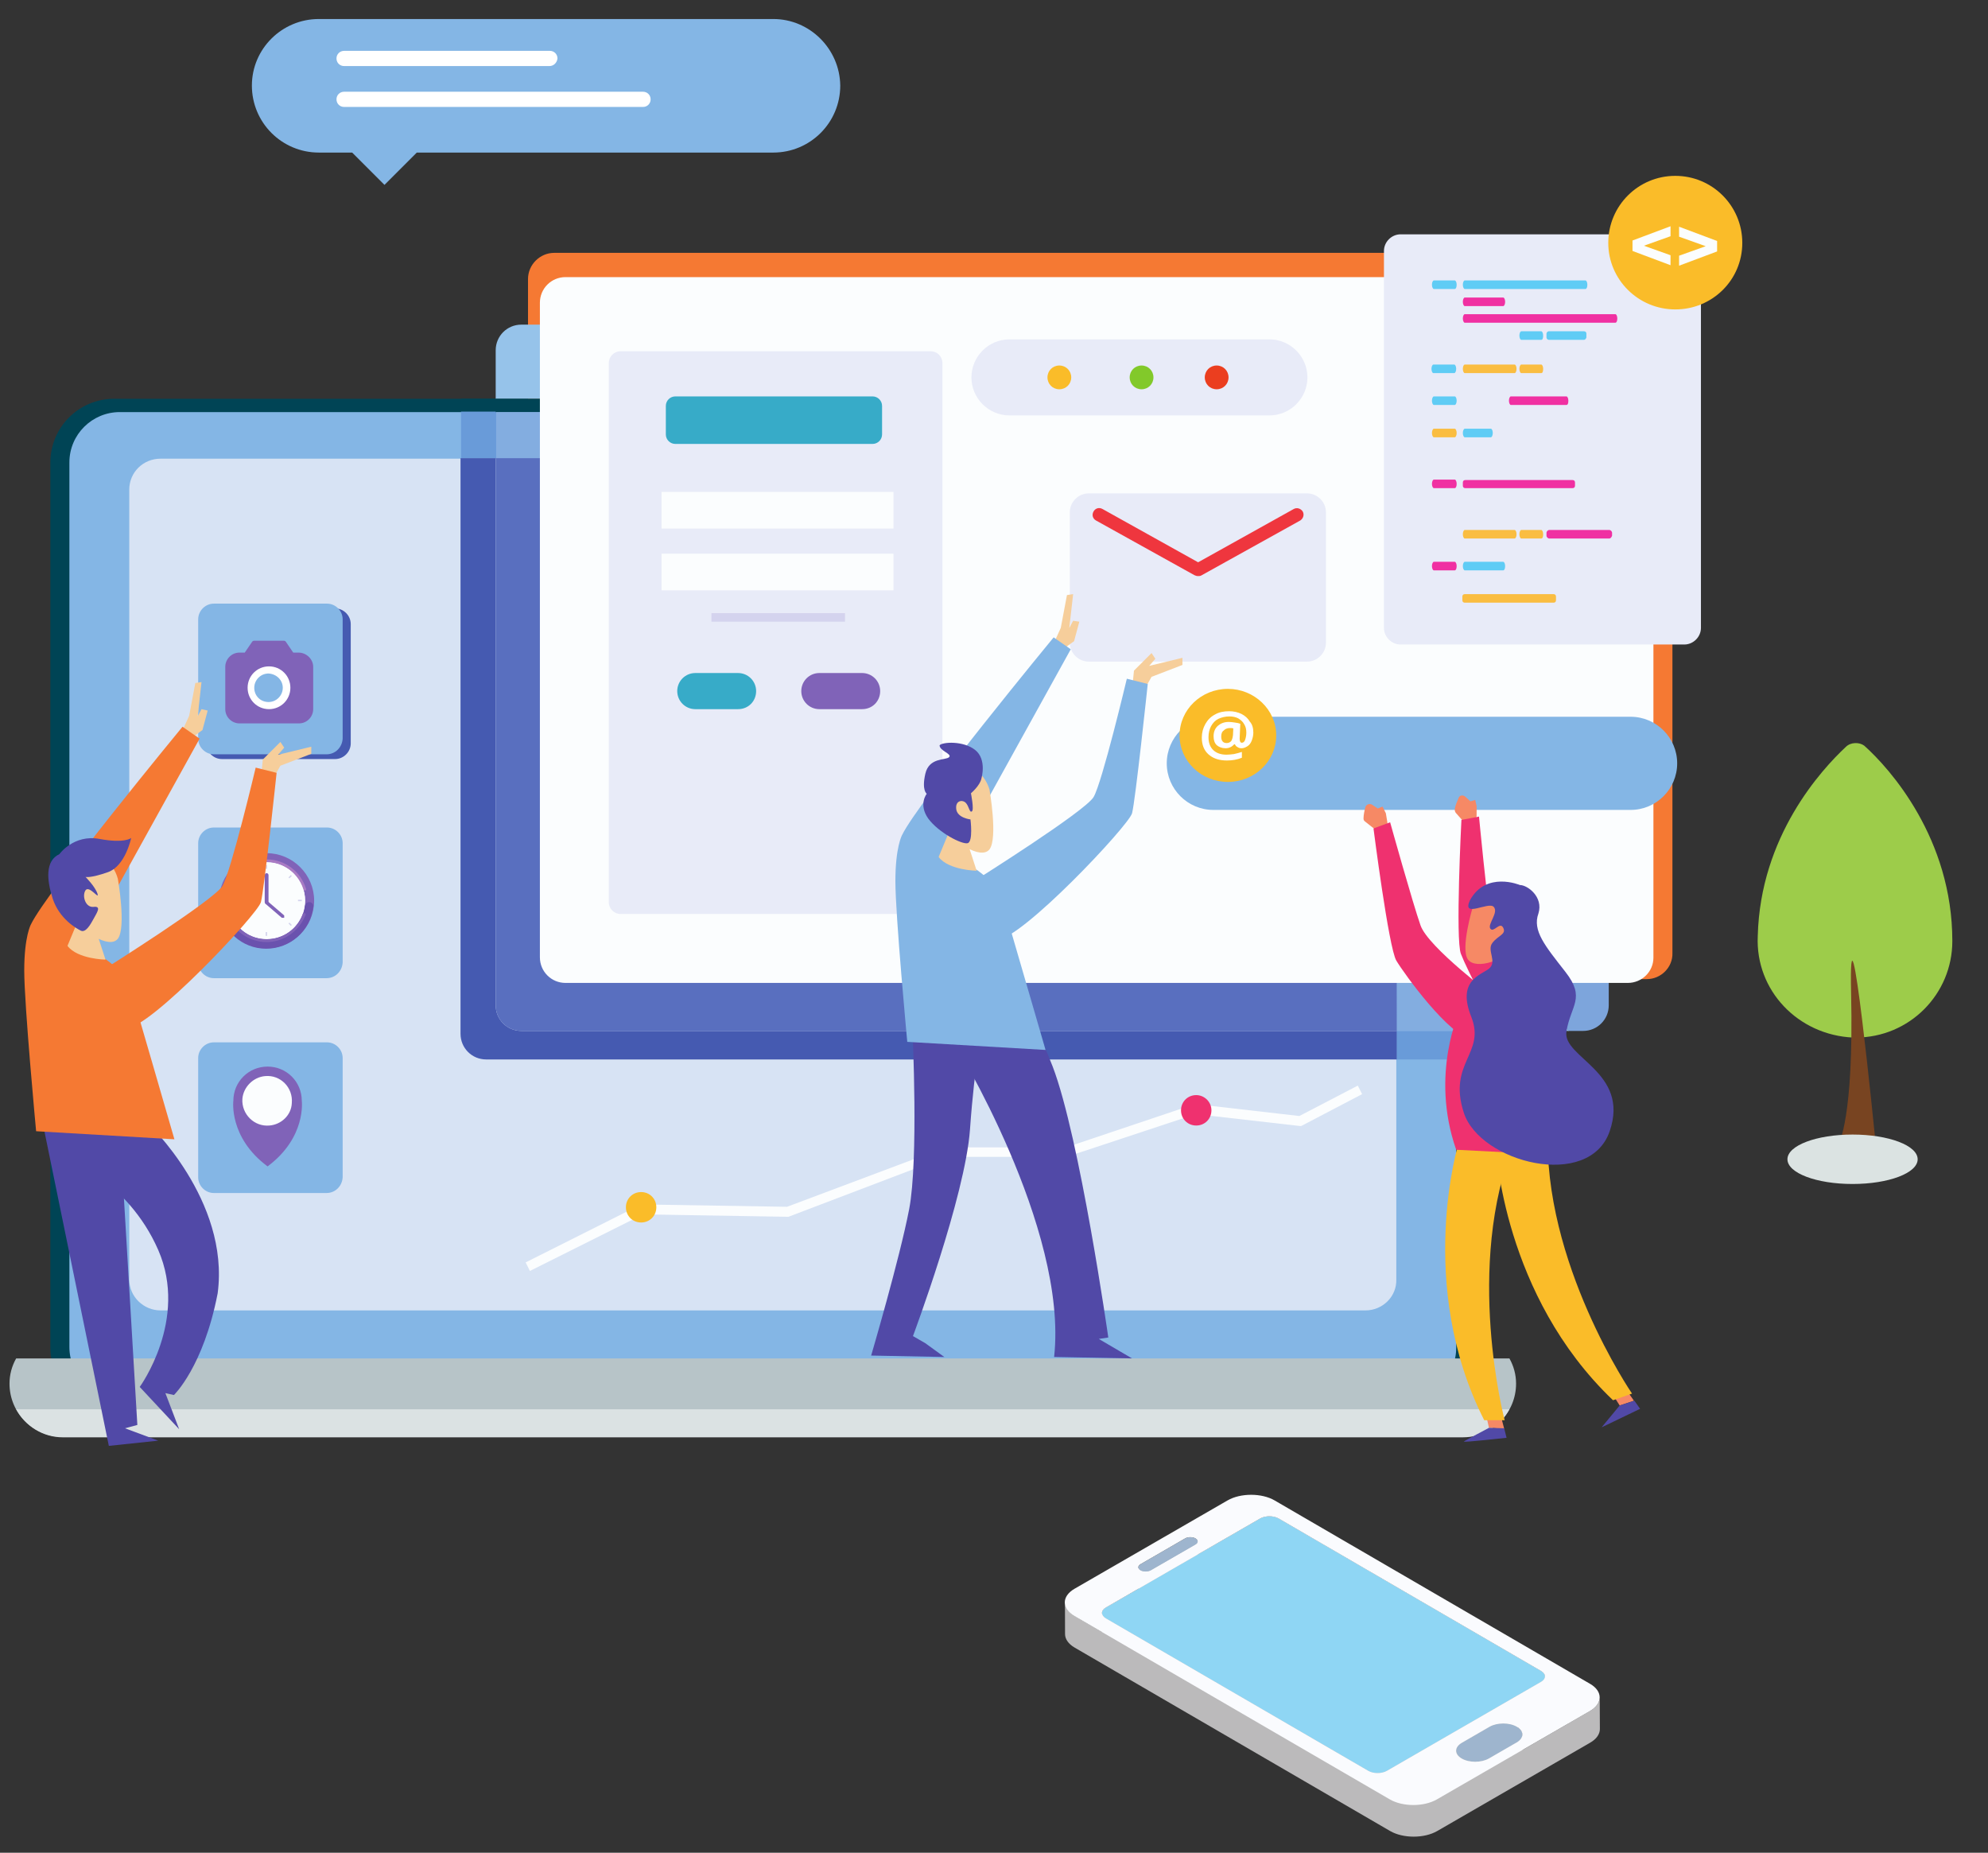 <?xml version="1.0" encoding="utf-8"?>
<!-- Generator: Adobe Illustrator 23.0.3, SVG Export Plug-In . SVG Version: 6.00 Build 0)  -->
<svg version="1.1" id="Layer_1" xmlns="http://www.w3.org/2000/svg" xmlns:xlink="http://www.w3.org/1999/xlink" x="0px" y="0px"
	 viewBox="0 0 418.3 389.8" style="enable-background:new 0 0 418.3 389.8;" xml:space="preserve">
<rect x="0" y="0" width="418.3" height="389.8" fill="#333333" stroke="none"/>
<style type="text/css">
	.st0{fill:#F57933;}
	.st1{fill:#004455;}
	.st2{fill:#84B6E5;}
	.st3{fill:#D7E3F4;}
	.st4{fill:#B7C4C8;}
	.st5{fill:#DBE2E3;}
	.st6{fill:#699BD9;}
	.st7{fill:#455AB1;}
	.st8{fill:#96C3EA;}
	.st9{fill:#7DA5DC;}
	.st10{fill:#83ADE0;}
	.st11{fill:#596FBF;}
	.st12{fill:#FBFDFE;}
	.st13{fill:#8063B8;}
	.st14{fill:#A97BC4;}
	.st15{fill:#6A52AE;}
	.st16{fill:#D4D4EE;}
	.st17{fill:#F6CE9B;}
	.st18{fill:#5149A7;}
	.st19{fill:#E8EBF8;}
	.st20{fill:#37ABC8;}
	.st21{fill:#D4D3EE;}
	.st22{fill:#FABC29;}
	.st23{fill:#82C92A;}
	.st24{fill:#EB3E1F;}
	.st25{fill:#FFFFFF;}
	.st26{fill:#EF363E;}
	.st27{fill:#5FCCF5;}
	.st28{fill:#F030A2;}
	.st29{fill:#FABD41;}
	.st30{fill:#F68965;}
	.st31{fill:#EF316F;}
	.st32{clip-path:url(#SVGID_2_);}
	.st33{fill:url(#path3166_1_);}
	.st34{fill:#BBBABB;}
	.st35{fill:#8FD6F4;}
	.st36{fill:#9EB5CE;}
	.st37{fill:#FAFBFE;}
	.st38{fill:none;}
	.st39{opacity:0.2;fill:url(#path94540-8-0_1_);enable-background:new    ;}
	.st40{fill:#9DCC4A;}
	.st41{opacity:0.7;enable-background:new    ;}
	.st42{fill:#784421;}
	.st43{fill:#DBE3E2;}
</style>
<g>
	<path id="path130-8" class="st0" d="M346.5,206H116.6c-3,0-5.5-2.5-5.5-5.5V58.7c0-3,2.5-5.5,5.5-5.5h229.8c3,0,5.5,2.5,5.5,5.5
		v141.8C352,203.5,349.5,206,346.5,206"/>
	<path id="path104" class="st1" d="M297,296.9h-273c-7.4,0-13.4-6-13.4-13.4V97.3c0-7.4,6-13.4,13.4-13.4h273
		c7.4,0,13.4,6,13.4,13.4v186.2C310.4,290.8,304.4,296.9,297,296.9"/>
	<path id="path106" class="st2" d="M295.8,294H25.2c-5.9,0-10.6-4.8-10.6-10.6V97.3c0-5.9,4.8-10.6,10.6-10.6h270.6
		c5.9,0,10.6,4.8,10.6,10.6v186.1C306.5,289.3,301.7,294,295.8,294"/>
	<path id="path108" class="st3" d="M287.3,275.7H33.8c-3.6,0-6.6-2.9-6.6-6.5V103c0-3.6,2.9-6.5,6.6-6.5h253.5
		c3.6,0,6.5,2.9,6.5,6.5v166.2C293.9,272.8,290.9,275.7,287.3,275.7"/>
	<path id="path110" class="st4" d="M3.4,285.8c-0.9,1.6-1.4,3.4-1.4,5.3c0,6.2,5,11.2,11.2,11.2h294.6c6.2,0,11.2-5,11.2-11.2
		c0-1.9-0.5-3.7-1.4-5.3H3.4"/>
	<path id="path112" class="st5" d="M3.4,296.5c1.9,3.5,5.6,5.9,9.8,5.9h294.6c4.3,0,7.9-2.4,9.8-5.9H3.4"/>
	<path id="path114" class="st1" d="M310.4,222.9h-3.9v-6h3.9V222.9 M104.3,86.7H97v-2.8h7.4V86.7"/>
	<path id="path116" class="st6" d="M306.5,222.9h-12.6v-6h12.6V222.9 M104.3,96.4H97v-9.8h7.4V96.4"/>
	<path id="path118" class="st7" d="M293.9,222.9H102.3c-3,0-5.4-2.4-5.4-5.4V96.4h7.4v115.1c0,3,2.4,5.4,5.4,5.4h184.2L293.9,222.9"
		/>
	<path id="path120" class="st8" d="M330.1,216.9h-19.6V97.3c0-7.4-6-13.4-13.4-13.4H104.3V73.7c0-3,2.4-5.4,5.4-5.4h223.5
		c3,0,5.4,2.4,5.4,5.4v115.5c-1.1,1-2.2,2.1-3.3,3.2c-4.9,4.9-9.3,10.1-13.1,15.5c2.9,2.3,5.5,5.1,7.5,8.4
		C329.8,216.5,329.9,216.7,330.1,216.9"/>
	<path id="path122" class="st9" d="M333.1,216.9h-3.1c-0.1-0.2-0.2-0.4-0.4-0.6c-2-3.3-4.6-6.1-7.5-8.4c3.8-5.4,8.1-10.6,13.1-15.5
		c1.1-1.1,2.2-2.1,3.3-3.2v22.3C338.5,214.5,336.1,216.9,333.1,216.9"/>
	<path id="path124" class="st1" d="M310.4,216.9h-3.9V97.3c0-5.9-4.8-10.6-10.6-10.6H104.3v-2.8H297c7.4,0,13.4,6,13.4,13.4V216.9"
		/>
	<path id="path126" class="st10" d="M306.5,216.9h-12.6V103c0-3.6-2.9-6.5-6.5-6.5h-183v-9.8h191.5c5.9,0,10.6,4.8,10.6,10.6
		L306.5,216.9"/>
	<path id="path128" class="st11" d="M293.9,216.9H109.7c-3,0-5.4-2.4-5.4-5.4V96.4h183c3.6,0,6.5,2.9,6.5,6.5L293.9,216.9"/>
	<path id="path130" class="st12" d="M342.5,206.8H119c-3,0-5.4-2.4-5.4-5.4V63.7c0-3,2.4-5.4,5.4-5.4h223.5c3,0,5.4,2.4,5.4,5.4
		v137.8C347.9,204.4,345.5,206.8,342.5,206.8"/>
	<path id="path132" class="st7" d="M70.5,159.7H46.7c-1.8,0-3.3-1.5-3.3-3.3v-25.1c0-1.8,1.5-3.3,3.3-3.3h23.8
		c1.8,0,3.3,1.5,3.3,3.3v25.1C73.8,158.2,72.3,159.7,70.5,159.7"/>
	<path id="path134" class="st2" d="M68.7,205.8H45c-1.8,0-3.3-1.5-3.3-3.3v-25.1c0-1.8,1.5-3.3,3.3-3.3h23.8c1.8,0,3.3,1.5,3.3,3.3
		v25.1C72,204.3,70.6,205.8,68.7,205.8"/>
	<path id="path136" class="st2" d="M68.7,251H45c-1.8,0-3.3-1.5-3.3-3.3v-25.1c0-1.8,1.5-3.3,3.3-3.3h23.8c1.8,0,3.3,1.5,3.3,3.3
		v25.1C72,249.5,70.6,251,68.7,251"/>
	<path id="path138" class="st13" d="M63.5,231.6c0-4-3.2-7.2-7.2-7.2c-4,0-7.2,3.2-7.2,7.2c0,0-1,7.7,7.2,13.8
		C64.5,239.3,63.5,231.6,63.5,231.6"/>
	<path id="path140" class="st12" d="M56.7,236.8c-3.2,0.3-5.9-2.4-5.7-5.6c0.2-2.5,2.3-4.6,4.8-4.8c3.2-0.3,5.9,2.4,5.6,5.7
		C61.3,234.6,59.2,236.6,56.7,236.8"/>
	<path id="path142" class="st13" d="M66.1,189.5c0,5.5-4.5,10-10,10c-5.5,0-10-4.5-10-10s4.5-10,10-10
		C61.6,179.5,66.1,184,66.1,189.5"/>
	<path id="path144" class="st12" d="M64.2,189.5c0,4.5-3.6,8.1-8.1,8.1c-4.5,0-8.1-3.6-8.1-8.1c0-4.5,3.6-8.1,8.1-8.1
		C60.6,181.4,64.2,185.1,64.2,189.5"/>
	<path id="path146" class="st14" d="M56.1,181.4c3.7,0,6.7,2.4,7.7,5.8l0.3,0.2c0.2,0,0.4-0.2,0.3-0.4c-1.1-3.6-4.4-6.2-8.4-6.2
		c-4,0-7.3,2.6-8.4,6.2c-0.1,0.2,0.1,0.4,0.3,0.4l0.3-0.2C49.4,183.9,52.4,181.4,56.1,181.4"/>
	<path id="path148" class="st15" d="M65.1,189.8c-0.5,0-0.9,0.3-1,0.8c-0.5,3.9-3.9,7-8,7c-4.1,0-7.5-3-8-7c-0.1-0.5-0.5-0.8-1-0.8
		c-0.6,0-1,0.5-1,1.1c0.7,4.9,4.8,8.7,9.9,8.7c5.1,0,9.3-3.8,9.9-8.7C66.1,190.3,65.6,189.8,65.1,189.8"/>
	<path id="path150" class="st12" d="M64.2,189.5c0,4.5-3.6,8.1-8.1,8.1c-4.5,0-8.1-3.6-8.1-8.1c0-4.5,3.6-8.1,8.1-8.1
		C60.6,181.4,64.2,185.1,64.2,189.5"/>
	<path id="path152" class="st13" d="M64,192.1l-0.3,0.2c-1.1,3.1-4.1,5.3-7.6,5.3c-3.5,0-6.4-2.2-7.6-5.3l-0.3-0.2
		c-0.2,0-0.4,0.2-0.3,0.4c1.2,3.3,4.4,5.7,8.2,5.7c3.7,0,6.9-2.4,8.2-5.7C64.4,192.3,64.2,192.1,64,192.1"/>
	<path id="path154" class="st13" d="M56.1,190.2L56.1,190.2c-0.2,0-0.4-0.2-0.4-0.4v-5.7c0-0.2,0.2-0.4,0.4-0.4
		c0.2,0,0.4,0.2,0.4,0.4v5.7C56.5,190.1,56.3,190.2,56.1,190.2"/>
	<path id="path156" class="st13" d="M55.8,189.6L55.8,189.6l0.5,0l3.5,3l0,0.5l-0.5,0l-3.5-3L55.8,189.6"/>
	<path id="path158" class="st16" d="M55.9,182.8h0.3V182h-0.3V182.8z"/>
	<path id="path160" class="st16" d="M55.9,196.9h0.3v-0.8h-0.3V196.9z"/>
	<path id="path162" class="st16" d="M48.6,189.6h0.8v-0.3h-0.8V189.6z"/>
	<path id="path164" class="st16" d="M62.7,189.6h0.8v-0.3h-0.8V189.6z"/>
	<path id="path166" class="st16" d="M51.4,184.6l-0.2,0.2l-0.5-0.5l0.2-0.2L51.4,184.6"/>
	<path id="path168" class="st16" d="M61.4,194.6l-0.2,0.2l-0.5-0.5l0.2-0.2L61.4,194.6"/>
	<path id="path170" class="st16" d="M51.2,194.1l0.2,0.2l-0.5,0.5l-0.2-0.2L51.2,194.1"/>
	<path id="path172" class="st16" d="M61.2,184.1l0.2,0.2l-0.5,0.5l-0.2-0.2L61.2,184.1"/>
	<path id="path174" class="st2" d="M68.7,158.7H45c-1.8,0-3.3-1.5-3.3-3.3v-25.1c0-1.8,1.5-3.3,3.3-3.3h23.8c1.8,0,3.3,1.5,3.3,3.3
		v25.1C72,157.2,70.6,158.7,68.7,158.7"/>
	<path id="path176" class="st17" d="M40.1,155.4l2.5-1.8l1.1-4.1l-1.3-0.3l-0.8,1.5l0.8-7.2l-1.3,0.2l-1.3,6.9l-1.5,3.3l1.4,0.9"/>
	<path id="path178" class="st17" d="M55,162.8l0.3-3l3.7-3.7l0.8,1.2l-1.3,1.5l7-1.7v1.5l-6.5,2.5l-1.3,2.3L55,162.8"/>
	<path id="path180" class="st18" d="M9.2,237.3l13.7,66.9l10.4-1.1l-7-2.6l2.6-0.7l-3.7-62.5L9.2,237.3"/>
	<path id="path182" class="st18" d="M31,236.2c0,0,17.4,16.3,14.8,35.9c-3,15.5-9.2,21.4-9.2,21.4l-1.8-0.4l2.9,7.6l-8.3-8.9
		c0,0,10.3-14.1,3.9-28.8c-6.4-14.7-20.2-20-20.2-20s11.9-10.8,12.8-10.5C26.5,232.7,31,236.2,31,236.2"/>
	<path id="path184" class="st0" d="M38.4,152.9c0,0-28.6,34.7-31.9,41.6c0,0-1.4,2.5-1.4,9.7c0,7.2,2.5,33.8,2.5,33.8l29.1,1.7
		c0,0-9.4-32.5-9.7-33.3c-0.3-0.8-5-5.8-9.4-6.9L42,155.4L38.4,152.9"/>
	<path id="path186" class="st17" d="M20.3,196.1c0,0,1.2,3.6,1.9,5.8c0,0-5.9-0.1-8-2.9l2.2-5.3L20.3,196.1"/>
	<path id="path188" class="st17" d="M24.8,184.9c0,0,1.8,10.2,0,12.6c-1.8,2.3-7.8-1.6-10.3-5.4c-2.5-3.7-3-12.1,1.3-12.8
		C20.1,178.6,23.8,181.1,24.8,184.9"/>
	<path id="path190" class="st0" d="M22.1,203.8c0,0,22.9-14.4,24.7-17.4c1.8-3,7-24.9,7-24.9l4.4,1.1c0,0-2.6,24.6-3.3,27.2
		c-0.7,2.6-23.3,26.6-28.4,26.6C21.4,216.4,19.5,209.7,22.1,203.8"/>
	<path id="path192" class="st18" d="M12.5,179.7c0,0,3-4.2,8.4-3.2c5.4,1,6.7-0.2,6.7-0.2s-1.2,5.9-4.9,7.2c-3.7,1.3-4.7,1-4.7,1
		s2,2,2.5,3.5c0.5,1.5-1.7-1.8-2.5-0.7c-0.8,1.2,0,3.7,1.7,3.5c1.7-0.2,0.7,1.2,0,2.5c-0.7,1.3-1.7,3-2.7,2.5
		c-1-0.5-4.5-2.5-5.9-6.7C9.8,185.1,9.5,181.1,12.5,179.7"/>
	<path id="path194" class="st19" d="M195.8,192.3h-65.2c-1.4,0-2.5-1.1-2.5-2.5V76.4c0-1.4,1.1-2.5,2.5-2.5h65.2
		c1.4,0,2.5,1.1,2.5,2.5v113.4C198.3,191.2,197.2,192.3,195.8,192.3"/>
	<path id="path196" class="st20" d="M183.6,93.4h-41.5c-1.1,0-2-0.9-2-2v-6c0-1.1,0.9-2,2-2h41.5c1.1,0,2,0.9,2,2v6
		C185.6,92.5,184.7,93.4,183.6,93.4"/>
	<path id="path198" class="st20" d="M155.3,149.2h-9c-2.1,0-3.8-1.7-3.8-3.8c0-2.1,1.7-3.8,3.8-3.8h9c2.1,0,3.8,1.7,3.8,3.8
		S157.5,149.2,155.3,149.2"/>
	<path id="path200" class="st13" d="M181.4,149.2h-9c-2.1,0-3.8-1.7-3.8-3.8c0-2.1,1.7-3.8,3.8-3.8h9c2.1,0,3.8,1.7,3.8,3.8
		S183.6,149.2,181.4,149.2"/>
	<path id="path202" class="st12" d="M139.1,111.2H188v-7.7h-48.8V111.2z"/>
	<path id="path204" class="st12" d="M139.1,124.2H188v-7.7h-48.8V124.2z"/>
	<path id="path206" class="st21" d="M149.7,130.8h28.1v-1.8h-28.1V130.8z"/>
	<path id="path208" class="st2" d="M343.1,170.4h-87.8c-5.4,0-9.8-4.4-9.8-9.8c0-5.4,4.4-9.8,9.8-9.8h87.8c5.4,0,9.8,4.4,9.8,9.8
		C352.9,166,348.5,170.4,343.1,170.4"/>
	<path id="path210" class="st19" d="M267.1,87.4h-54.7c-4.4,0-8-3.6-8-8c0-4.4,3.6-8,8-8h54.7c4.4,0,8,3.6,8,8
		C275.1,83.8,271.5,87.4,267.1,87.4"/>
	<path id="path212" class="st22" d="M225.4,79.4c0,1.4-1.1,2.5-2.5,2.5s-2.5-1.1-2.5-2.5c0-1.4,1.1-2.5,2.5-2.5S225.4,78,225.4,79.4
		"/>
	<path id="path214" class="st23" d="M242.7,79.4c0,1.4-1.1,2.5-2.5,2.5s-2.5-1.1-2.5-2.5c0-1.4,1.1-2.5,2.5-2.5S242.7,78,242.7,79.4
		"/>
	<path id="path216" class="st24" d="M258.5,79.4c0,1.4-1.1,2.5-2.5,2.5c-1.4,0-2.5-1.1-2.5-2.5c0-1.4,1.1-2.5,2.5-2.5
		C257.4,76.9,258.5,78,258.5,79.4"/>
	<path id="path218" class="st25" d="M62.6,144.7c0,3.4-2.7,6.1-6.1,6.1c-3.4,0-6.1-2.7-6.1-6.1c0-3.4,2.7-6.1,6.1-6.1
		C59.9,138.6,62.6,141.3,62.6,144.7"/>
	<path id="path220" class="st13" d="M56.6,149.2c-2.5,0-4.5-2-4.5-4.5c0-2.5,2-4.5,4.5-4.5c2.5,0,4.5,2,4.5,4.5
		C61.1,147.2,59.1,149.2,56.6,149.2z M62.8,137.3h-1.1l-1.5-2.2c-0.1-0.2-0.3-0.3-0.5-0.3h-6.2c-0.2,0-0.4,0.1-0.5,0.3l-1.5,2.2
		h-1.1c-1.7,0-3,1.4-3,3v8.9c0,1.7,1.4,3,3,3h12.5c1.7,0,3-1.4,3-3v-8.9C65.9,138.7,64.5,137.3,62.8,137.3"/>
	<path id="path222" class="st2" d="M59.5,144.7c0,1.6-1.3,3-3,3s-3-1.3-3-3c0-1.6,1.3-3,3-3C58.2,141.8,59.5,143.1,59.5,144.7"/>
	<path id="path224" class="st19" d="M275,139.2h-45.9c-2.2,0-4-1.8-4-4v-27.4c0-2.2,1.8-4,4-4H275c2.2,0,4,1.8,4,4v27.4
		C279,137.4,277.2,139.2,275,139.2"/>
	<path id="path226" class="st26" d="M252.1,121.2H252c-0.2,0-0.5-0.1-0.7-0.2l-20.7-11.5c-0.7-0.4-0.9-1.2-0.5-1.9
		c0.4-0.7,1.2-0.9,1.9-0.5l20.1,11.2l20.1-11.2c0.7-0.4,1.5-0.1,1.9,0.5c0.4,0.7,0.1,1.5-0.5,1.9l-20.7,11.5
		C252.6,121.2,252.4,121.2,252.1,121.2"/>
	<path id="path228" class="st19" d="M354.4,135.6h-59.7c-1.9,0-3.5-1.6-3.5-3.5V52.8c0-1.9,1.6-3.5,3.5-3.5h59.7
		c1.9,0,3.5,1.6,3.5,3.5v79.3C357.9,134,356.3,135.6,354.4,135.6"/>
	<path id="path230" class="st27" d="M306.1,60.8h-4.4c-0.2,0-0.4-0.4-0.4-0.9c0-0.5,0.2-0.9,0.4-0.9h4.4c0.2,0,0.4,0.4,0.4,0.9
		C306.5,60.5,306.3,60.8,306.1,60.8"/>
	<path id="path232" class="st27" d="M333.6,60.8h-25.4c-0.2,0-0.4-0.4-0.4-0.9c0-0.5,0.2-0.9,0.4-0.9h25.4c0.2,0,0.4,0.4,0.4,0.9
		C334,60.5,333.8,60.8,333.6,60.8"/>
	<path id="path234" class="st28" d="M316.3,64.4h-8.1c-0.2,0-0.4-0.4-0.4-0.9c0-0.5,0.2-0.9,0.4-0.9h8.1c0.2,0,0.4,0.4,0.4,0.9
		C316.7,64,316.5,64.4,316.3,64.4"/>
	<path id="path236" class="st19" d="M329.6,64.4h-11.7c-0.2,0-0.4-0.4-0.4-0.9c0-0.5,0.2-0.9,0.4-0.9h11.7c0.2,0,0.4,0.4,0.4,0.9
		C330.1,64,329.9,64.4,329.6,64.4"/>
	<path id="path238" class="st19" d="M333.6,81.7h-25.4c-0.2,0-0.4-0.4-0.4-0.9s0.2-0.9,0.4-0.9h25.4c0.2,0,0.4,0.4,0.4,0.9
		C334,81.3,333.8,81.7,333.6,81.7"/>
	<path id="path240" class="st27" d="M306.1,85.2h-4.4c-0.2,0-0.4-0.4-0.4-0.9s0.2-0.9,0.4-0.9h4.4c0.2,0,0.4,0.4,0.4,0.9
		S306.3,85.2,306.1,85.2"/>
	<path id="path242" class="st19" d="M316.3,85.2h-8.1c-0.2,0-0.4-0.4-0.4-0.9s0.2-0.9,0.4-0.9h8.1c0.2,0,0.4,0.4,0.4,0.9
		S316.5,85.2,316.3,85.2"/>
	<path id="path244" class="st28" d="M329.6,85.2h-11.7c-0.2,0-0.4-0.4-0.4-0.9s0.2-0.9,0.4-0.9h11.7c0.2,0,0.4,0.4,0.4,0.9
		S329.9,85.2,329.6,85.2"/>
	<path id="path246" class="st28" d="M339.9,67.9h-31.7c-0.2,0-0.4-0.4-0.4-0.9c0-0.5,0.2-0.9,0.4-0.9h31.7c0.2,0,0.4,0.4,0.4,0.9
		C340.3,67.6,340.1,67.9,339.9,67.9"/>
	<path id="path248" class="st27" d="M333.3,71.5h-7.4c-0.2,0-0.5-0.2-0.5-0.5v-0.8c0-0.2,0.2-0.5,0.5-0.5h7.4c0.3,0,0.5,0.2,0.5,0.5
		V71C333.7,71.3,333.5,71.5,333.3,71.5"/>
	<path id="path250" class="st19" d="M318.7,71.5h-10.5c-0.2,0-0.4-0.4-0.4-0.9c0-0.5,0.2-0.9,0.4-0.9h10.5c0.2,0,0.4,0.4,0.4,0.9
		C319.1,71.1,318.9,71.5,318.7,71.5"/>
	<path id="path252" class="st27" d="M324.3,71.5h-4.2c-0.2,0-0.4-0.4-0.4-0.9c0-0.5,0.2-0.9,0.4-0.9h4.2c0.2,0,0.4,0.4,0.4,0.9
		C324.7,71.1,324.6,71.5,324.3,71.5"/>
	<path id="path254" class="st19" d="M306.1,74.9h-4.4c-0.2,0-0.4-0.4-0.4-0.9c0-0.5,0.2-0.9,0.4-0.9h4.4c0.2,0,0.4,0.4,0.4,0.9
		C306.5,74.5,306.3,74.9,306.1,74.9"/>
	<path id="path256" class="st19" d="M339.9,74.9h-31.7c-0.2,0-0.4-0.4-0.4-0.9c0-0.5,0.2-0.9,0.4-0.9h31.7c0.2,0,0.4,0.4,0.4,0.9
		C340.3,74.5,340.1,74.9,339.9,74.9"/>
	<path id="path258" class="st19" d="M306.1,88.5h-4.4c-0.2,0-0.4-0.4-0.4-0.9c0-0.5,0.2-0.9,0.4-0.9h4.4c0.2,0,0.4,0.4,0.4,0.9
		C306.5,88.2,306.3,88.5,306.1,88.5"/>
	<path id="path260" class="st19" d="M336.4,88.5h-10.4c-0.3,0-0.5-0.2-0.5-0.5v-0.7c0-0.3,0.2-0.5,0.5-0.5h10.4
		c0.3,0,0.5,0.2,0.5,0.5V88C336.9,88.3,336.7,88.5,336.4,88.5"/>
	<path id="path262" class="st19" d="M318.7,88.5h-10.5c-0.2,0-0.4-0.4-0.4-0.9c0-0.5,0.2-0.9,0.4-0.9h10.5c0.2,0,0.4,0.4,0.4,0.9
		C319.1,88.2,318.9,88.5,318.7,88.5"/>
	<path id="path264" class="st19" d="M324.3,88.5h-4.2c-0.2,0-0.4-0.4-0.4-0.9c0-0.5,0.2-0.9,0.4-0.9h4.2c0.2,0,0.4,0.4,0.4,0.9
		C324.7,88.2,324.6,88.5,324.3,88.5"/>
	<path id="path266" class="st29" d="M306.1,92h-4.4c-0.2,0-0.4-0.4-0.4-0.9c0-0.5,0.2-0.9,0.4-0.9h4.4c0.2,0,0.4,0.4,0.4,0.9
		C306.5,91.6,306.3,92,306.1,92"/>
	<path id="path268" class="st27" d="M313.7,92h-5.5c-0.2,0-0.4-0.4-0.4-0.9c0-0.5,0.2-0.9,0.4-0.9h5.5c0.2,0,0.4,0.4,0.4,0.9
		C314.1,91.6,313.9,92,313.7,92"/>
	<path id="path270" class="st27" d="M301.6,78.5c-0.2,0-0.4-0.4-0.4-0.9c0-0.5,0.2-0.9,0.4-0.9h4.4c0.2,0,0.4,0.4,0.4,0.9
		c0,0.5-0.2,0.9-0.4,0.9"/>
	<path id="path272" class="st19" d="M337.8,78.5H326c-0.3,0-0.6-0.3-0.6-0.6v-0.6c0-0.3,0.3-0.6,0.6-0.6h11.8c0.3,0,0.6,0.3,0.6,0.6
		v0.6C338.4,78.2,338.1,78.5,337.8,78.5"/>
	<path id="path274" class="st29" d="M318.7,78.5h-10.5c-0.2,0-0.4-0.4-0.4-0.9c0-0.5,0.2-0.9,0.4-0.9h10.5c0.2,0,0.4,0.4,0.4,0.9
		C319.1,78.1,318.9,78.5,318.7,78.5"/>
	<path id="path276" class="st29" d="M324.3,78.5h-4.2c-0.2,0-0.4-0.4-0.4-0.9c0-0.5,0.2-0.9,0.4-0.9h4.2c0.2,0,0.4,0.4,0.4,0.9
		C324.7,78.1,324.6,78.5,324.3,78.5"/>
	<path id="path278" class="st19" d="M333.6,95.6h-25.4c-0.2,0-0.4-0.4-0.4-0.9c0-0.5,0.2-0.9,0.4-0.9h25.4c0.2,0,0.4,0.4,0.4,0.9
		C334,95.2,333.8,95.6,333.6,95.6"/>
	<path id="path280" class="st19" d="M316.3,99.2h-8.1c-0.2,0-0.4-0.4-0.4-0.9c0-0.5,0.2-0.9,0.4-0.9h8.1c0.2,0,0.4,0.4,0.4,0.9
		C316.7,98.8,316.5,99.2,316.3,99.2"/>
	<path id="path282" class="st19" d="M329.6,99.2h-11.7c-0.2,0-0.4-0.4-0.4-0.9c0-0.5,0.2-0.9,0.4-0.9h11.7c0.2,0,0.4,0.4,0.4,0.9
		C330.1,98.8,329.9,99.2,329.6,99.2"/>
	<path id="path284" class="st19" d="M333.6,116.5h-25.4c-0.2,0-0.4-0.4-0.4-0.9c0-0.5,0.2-0.9,0.4-0.9h25.4c0.2,0,0.4,0.4,0.4,0.9
		C334,116.1,333.8,116.5,333.6,116.5"/>
	<path id="path286" class="st28" d="M306.1,120h-4.4c-0.2,0-0.4-0.4-0.4-0.9c0-0.5,0.2-0.9,0.4-0.9h4.4c0.2,0,0.4,0.4,0.4,0.9
		C306.5,119.7,306.3,120,306.1,120"/>
	<path id="path288" class="st27" d="M316.3,120h-8.1c-0.2,0-0.4-0.4-0.4-0.9c0-0.5,0.2-0.9,0.4-0.9h8.1c0.2,0,0.4,0.4,0.4,0.9
		C316.7,119.7,316.5,120,316.3,120"/>
	<path id="path290" class="st19" d="M329.6,120h-11.7c-0.2,0-0.4-0.4-0.4-0.9c0-0.5,0.2-0.9,0.4-0.9h11.7c0.2,0,0.4,0.4,0.4,0.9
		C330.1,119.7,329.9,120,329.6,120"/>
	<path id="path292" class="st28" d="M306.1,102.7h-4.4c-0.2,0-0.4-0.4-0.4-0.9c0-0.5,0.2-0.9,0.4-0.9h4.4c0.2,0,0.4,0.4,0.4,0.9
		C306.5,102.4,306.3,102.7,306.1,102.7"/>
	<path id="path294" class="st28" d="M330.9,102.7h-22.6c-0.3,0-0.5-0.2-0.5-0.5v-0.7c0-0.3,0.2-0.5,0.5-0.5h22.6
		c0.3,0,0.5,0.2,0.5,0.5v0.7C331.4,102.5,331.2,102.7,330.9,102.7"/>
	<path id="path296" class="st19" d="M306.1,106.3h-4.4c-0.2,0-0.4-0.4-0.4-0.9c0-0.5,0.2-0.9,0.4-0.9h4.4c0.2,0,0.4,0.4,0.4,0.9
		C306.5,105.9,306.3,106.3,306.1,106.3"/>
	<path id="path298" class="st19" d="M318.7,106.3h-10.5c-0.2,0-0.4-0.4-0.4-0.9c0-0.5,0.2-0.9,0.4-0.9h10.5c0.2,0,0.4,0.4,0.4,0.9
		C319.1,105.9,318.9,106.3,318.7,106.3"/>
	<path id="path300" class="st19" d="M324.3,106.3h-4.2c-0.2,0-0.4-0.4-0.4-0.9c0-0.5,0.2-0.9,0.4-0.9h4.2c0.2,0,0.4,0.4,0.4,0.9
		C324.7,105.9,324.6,106.3,324.3,106.3"/>
	<path id="path302" class="st19" d="M306.1,109.7h-4.4c-0.2,0-0.4-0.4-0.4-0.9c0-0.5,0.2-0.9,0.4-0.9h4.4c0.2,0,0.4,0.4,0.4,0.9
		C306.5,109.3,306.3,109.7,306.1,109.7"/>
	<path id="path304" class="st19" d="M336.9,109.7h-28.6c-0.3,0-0.6-0.3-0.6-0.6v-0.6c0-0.3,0.3-0.6,0.6-0.6h28.6
		c0.3,0,0.6,0.3,0.6,0.6v0.6C337.5,109.5,337.3,109.7,336.9,109.7"/>
	<path id="path306" class="st19" d="M306.1,123.3h-4.4c-0.2,0-0.4-0.4-0.4-0.9c0-0.5,0.2-0.9,0.4-0.9h4.4c0.2,0,0.4,0.4,0.4,0.9
		C306.5,122.9,306.3,123.3,306.1,123.3"/>
	<path id="path308" class="st19" d="M339.9,123.3h-14c-0.2,0-0.4-0.4-0.4-0.9c0-0.5,0.2-0.9,0.4-0.9h14c0.2,0,0.4,0.4,0.4,0.9
		C340.3,122.9,340.1,123.3,339.9,123.3"/>
	<path id="path310" class="st19" d="M318.7,123.3h-10.5c-0.2,0-0.4-0.4-0.4-0.9c0-0.5,0.2-0.9,0.4-0.9h10.5c0.2,0,0.4,0.4,0.4,0.9
		C319.1,122.9,318.9,123.3,318.7,123.3"/>
	<path id="path312" class="st19" d="M324.3,123.3h-4.2c-0.2,0-0.4-0.4-0.4-0.9c0-0.5,0.2-0.9,0.4-0.9h4.2c0.2,0,0.4,0.4,0.4,0.9
		C324.7,122.9,324.6,123.3,324.3,123.3"/>
	<path id="path314" class="st29" d="M326.9,126.8h-18.7c-0.3,0-0.5-0.2-0.5-0.5v-0.8c0-0.3,0.2-0.5,0.5-0.5h18.7
		c0.3,0,0.5,0.2,0.5,0.5v0.8C327.4,126.6,327.2,126.8,326.9,126.8"/>
	<path id="path316" class="st28" d="M338.6,113.3H326c-0.3,0-0.6-0.3-0.6-0.6v-0.6c0-0.3,0.3-0.6,0.6-0.6h12.6
		c0.3,0,0.6,0.3,0.6,0.6v0.6C339.1,113,338.9,113.3,338.6,113.3"/>
	<path id="path318" class="st29" d="M318.7,113.3h-10.5c-0.2,0-0.4-0.4-0.4-0.9c0-0.5,0.2-0.9,0.4-0.9h10.5c0.2,0,0.4,0.4,0.4,0.9
		S318.9,113.3,318.7,113.3"/>
	<path id="path320" class="st29" d="M324.3,113.3h-4.2c-0.2,0-0.4-0.4-0.4-0.9c0-0.5,0.2-0.9,0.4-0.9h4.2c0.2,0,0.4,0.4,0.4,0.9
		S324.6,113.3,324.3,113.3"/>
	<path id="path322" class="st22" d="M366.6,51.1c0,7.8-6.3,14-14.1,14c-7.8,0-14.1-6.3-14.1-14c0-7.8,6.3-14.1,14.1-14.1
		C360.3,37,366.6,43.3,366.6,51.1"/>
	<path id="path324" class="st12" d="M351.5,49.7l-5.6,2l5.6,2v2.1l-8-3v-2.2l8-3V49.7"/>
	<path id="path326" class="st12" d="M353.3,47.7l8,3v2.2l-8,3v-2.1l5.6-2l-5.6-2V47.7"/>
	<path id="path332" class="st2" d="M162.7,4H67.1C59.3,4,53,10.3,53,18c0,7.8,6.3,14.1,14.1,14.1h7l6.8,6.8l6.8-6.8h75
		c7.8,0,14.1-6.3,14.1-14.1C176.7,10.3,170.4,4,162.7,4"/>
	<path id="path334" class="st25" d="M135.3,22.5H72.4c-0.9,0-1.6-0.7-1.6-1.6c0-0.9,0.7-1.6,1.6-1.6h62.9c0.9,0,1.6,0.7,1.6,1.6
		C136.9,21.8,136.2,22.5,135.3,22.5"/>
	<path id="path336" class="st25" d="M115.6,13.9H72.4c-0.9,0-1.6-0.7-1.6-1.6c0-0.9,0.7-1.6,1.6-1.6h43.3c0.9,0,1.6,0.7,1.6,1.6
		C117.2,13.2,116.5,13.9,115.6,13.9"/>
	<path id="path338" class="st17" d="M313.7,202.5c0,0-1.2,3.5-1.8,5.6c0,0,5.7-0.1,7.8-2.8l-2.1-5.1L313.7,202.5"/>
	<path id="path340" class="st30" d="M312.8,298.2l0.5,2.2l3.2,0.2l-0.7-2.7L312.8,298.2"/>
	<path id="path342" class="st18" d="M313.3,300.4c0,0-5.3,2.8-5.3,2.9c0,0.2,9-0.8,9-0.8l-0.5-2L313.3,300.4"/>
	<path id="path344" class="st30" d="M339.6,293.8l1.2,1.9l3-1l-1.6-2.3L339.6,293.8"/>
	<path id="path346" class="st18" d="M340.8,295.7l-3.8,4.6l8.1-3.9l-1.2-1.7L340.8,295.7"/>
	<path id="path348" class="st22" d="M306.9,240.5c0,0-9.1,29.7,5.4,58.3h4.3c0,0-8.6-32.4,2.1-58.6L306.9,240.5"/>
	<path id="path350" class="st22" d="M314.8,241.5c0,0,1.4,31,24.6,53.1l4-1.4c0,0-18.9-27.6-17.7-55.9L314.8,241.5"/>
	<path id="path352" class="st30" d="M310.7,171.6l0-1.8l0-0.2l-0.3-1.3l-1,0.3l-1.1-1c-0.5-0.4-1.2-0.3-1.4,0.3
		c-0.3,0.7-0.7,1.6-0.8,2.3c0,0.3,0,0.5,0.2,0.8l1.6,1.8c0.2,0.3,0.6,0.4,0.9,0.3l1.3-0.4C310.4,172.4,310.7,172,310.7,171.6"/>
	<path id="path354" class="st31" d="M326.3,211.8c0,0-11.9-12.7-12.6-17.5c-0.8-4.8-2.5-22.5-2.5-22.5l-3.7,0.7
		c0,0-1.3,25.3-0.1,28.2c1.1,2.9,8.2,17.8,12.9,19.1C324.9,221.3,328.2,216.7,326.3,211.8"/>
	<path id="path356" class="st30" d="M309.9,190.8c0,0-2.7,8.9-1,11.1c1.7,2.2,7.9,0.2,10.4-3.4c2.4-3.6,2.9-11.7-1.2-12.3
		C313.9,185.6,310.8,187.2,309.9,190.8"/>
	<path id="path358" class="st31" d="M325.9,242.9c0,0,2.4-25.7,2.4-32.6c0-0.3,0-0.6,0-0.9c-1.8-4.5-6.2-4.4-8-4.1
		c-1.8,0.4-8.7,2.6-8.7,2.9l0,0c-2.4,1.7-4.2,3.8-4.4,4.3c0,0-6.4,13.4-0.8,29.4L325.9,242.9"/>
	<path id="path360" class="st30" d="M291.9,172.9l-0.3-1.8l-0.1-0.2l-0.6-1.2l-1,0.4l-1.2-0.8c-0.5-0.3-1.2-0.1-1.4,0.5
		c-0.2,0.7-0.4,1.7-0.4,2.4c0,0.3,0.1,0.5,0.4,0.7l1.9,1.5c0.3,0.2,0.6,0.2,1,0.1l1.2-0.6C291.8,173.7,292,173.3,291.9,172.9"/>
	<path id="path362" class="st31" d="M314.4,209.7c0,0-13.9-10.4-15.5-15c-1.6-4.5-6.4-21.7-6.4-21.7l-3.5,1.3c0,0,3.2,25.1,4.8,27.8
		c1.6,2.7,11.2,16,16,16.6C314.7,219.3,317.1,214.2,314.4,209.7"/>
	<path id="path364" class="st18" d="M319.8,186.2c0,0-7.1-3-10.5,3.2c-1.8,3.9,3.9,0.2,5,1.4c1.1,1.2-1.4,3.7-0.7,4.6
		c0.7,0.9,2-1.6,2.7-0.2c0.7,1.4-1.1,1.6-2.3,3.2c-1.2,1.6,1.1,3.9-0.7,5.4c-1.8,1.4-6.8,2.5-3.7,10.2c3,7.7-5,9.6-1.6,20.1
		c3.4,10.5,26.4,16.4,30.7,3.9c4.3-12.5-10-15.5-9.1-21c0.9-5.5,4.1-7-0.2-12.5c-4.3-5.5-7-8.7-5.7-12.3
		C324.8,188.7,321.4,186.2,319.8,186.2"/>
	<path id="path368" class="st12" d="M111.5,267.4l-0.9-1.8l24.3-12.2l30.7,0.5l33.3-12.5h25.4l27.1-9.1l0.2,0l21.8,2.5l12.3-6.4
		l0.9,1.8l-12.8,6.7l-0.3,0l-21.9-2.5l-27.2,9H199L165.9,256l-0.2,0l-30.4-0.5L111.5,267.4"/>
	<path id="path370" class="st18" d="M200.7,219.3c0,0,24.1,39,21.1,66.2l16.4,0.3l-7-4.1l2-0.3c0,0-6-42.1-11.7-57
		c-6-15.6-7.7-9.8-7.7-9.8L200.7,219.3"/>
	<path id="path372" class="st18" d="M192,216.9c0,0,1.3,27.1-0.7,37.5c-2,10.4-8,30.8-8,30.8l15.4,0.3l-4-2.9l-2.6-1.5
		c0,0,11-29.4,12-43.5c1-14.1,2.7-22.1,2.7-22.1L192,216.9"/>
	<path id="path374" class="st17" d="M223.5,136.7l2.5-1.8l1.1-4.1l-1.3-0.2l-0.8,1.5l0.8-7.1l-1.3,0.2l-1.3,6.9l-1.5,3.3l1.4,0.9"/>
	<path id="path376" class="st17" d="M238.3,144.1l0.3-3l3.7-3.7l0.8,1.2l-1.3,1.5l7-1.7v1.5l-6.5,2.5l-1.3,2.3L238.3,144.1"/>
	<path id="path378" class="st2" d="M221.7,134.1c0,0-28.6,34.7-31.9,41.6c0,0-1.4,2.5-1.4,9.7c0,7.2,2.5,33.8,2.5,33.8l29.1,1.7
		c0,0-9.4-32.4-9.7-33.3c-0.3-0.8-5-5.8-9.4-6.9l24.4-44.1L221.7,134.1"/>
	<path id="path380" class="st17" d="M203.6,177.4c0,0,1.2,3.6,1.9,5.8c0,0-5.9-0.1-8-2.9l2.2-5.3L203.6,177.4"/>
	<path id="path382" class="st17" d="M208.2,166.1c0,0,1.8,10.2,0,12.6c-1.8,2.3-7.8-1.6-10.3-5.4c-2.5-3.7-3-12.1,1.3-12.8
		C203.4,159.8,207.1,162.4,208.2,166.1"/>
	<path id="path384" class="st2" d="M205.4,185.1c0,0,22.9-14.4,24.7-17.4c1.8-3,7-24.9,7-24.9l4.4,1.1c0,0-2.6,24.6-3.3,27.2
		c-0.7,2.6-23.3,26.6-28.4,26.6C204.7,197.6,202.9,191,205.4,185.1"/>
	<path id="path386" class="st18" d="M206.5,163.8c0,0,1.2-4-1.3-6c-2.5-2-6.9-1.7-7.5-1c0,1.2,2.7,1.8,2,2.5c-0.7,0.7-4.2,0-5,3.5
		c-0.8,3.5,0.3,4.2,0.3,4.2s-1.8,2.2,0.3,5.2c2.2,3,7.1,5.5,8.3,5.2c1.2-0.3,0.6-5,0.6-5s-2.8-0.3-3-2.2c-0.2-1.8,1.3-2,2-1.3
		c0.7,0.7,0.8,2.2,1.3,1.8c0.5-0.3-0.2-3.8-0.2-3.8S206.2,165.3,206.5,163.8"/>
	<path id="path396" class="st22" d="M138.1,254c0,1.8-1.4,3.2-3.2,3.2c-1.8,0-3.2-1.4-3.2-3.2c0-1.8,1.4-3.2,3.2-3.2
		C136.7,250.8,138.1,252.2,138.1,254"/>
	<path id="path398" class="st31" d="M254.9,233.6c0,1.8-1.4,3.2-3.2,3.2c-1.8,0-3.2-1.4-3.2-3.2c0-1.8,1.4-3.2,3.2-3.2
		C253.4,230.4,254.9,231.8,254.9,233.6"/>
	<g id="g9607" transform="matrix(0.177,0,0,-0.177,-467.157,698.755)">
		<g id="g3152" transform="translate(4206.686,-53.932)">
			<g>
				<defs>
					<polyline id="SVGID_1_" points="218.2,1970.4 218.2,1970.4 46,2069.8 52.6,2073.6 52.7,2073.6 224.8,1974.2 218.2,1970.4 					
						"/>
				</defs>
				<clipPath id="SVGID_2_">
					<use xlink:href="#SVGID_1_"  style="overflow:visible;"/>
				</clipPath>
				<g id="g3154" class="st32">
					
						<radialGradient id="path3166_1_" cx="-2070.56" cy="522.015" r="0.694" gradientTransform="matrix(449.911 0 0 -449.911 932406.625 237814.203)" gradientUnits="userSpaceOnUse">
						<stop  offset="0" style="stop-color:#72C8E3"/>
						<stop  offset="1" style="stop-color:#61C2E2"/>
					</radialGradient>
					<path id="path3166" class="st33" d="M218.2,1970.4L218.2,1970.4L46,2069.8l6.6,3.9l0,0l172.1-99.4L218.2,1970.4"/>
				</g>
			</g>
		</g>
		<path id="path5478" class="st34" d="M4541,1930.3c0-5.9-3.9-11.8-11.6-16.3l-80.3-46.4l0,18.4c0,3.1-2,6.1-5.7,8.6l28.1,16.2
			c3.1,1.8,4.6,4.1,4.6,6.5l-0.1,37.7c0,2.3-1.5,4.7-4.6,6.4l-311.8,181.2c-6.1,3.6-16.2,3.6-22.3,0l-74.1-42.7c0,5.4,0,10.8,0,15.5
			c0,1.3-0.9,2.6-2.6,3.5c-3.4,2-9,2-12.4,0l-52.9-30.6c-1.7-1-2.6-2.3-2.6-3.6l0.1-25.6L3954,2037c-3.1-1.8-4.6-4.1-4.6-6.5
			l0.1-22.6l-32.8,19.1c-7.6,4.4-11.4,10.2-11.4,16.1c0-12.6,0.1-25.2,0.1-37.7c0-5.8,3.9-11.7,11.5-16.1l375-218
			c15.4-8.9,40.5-8.9,55.9,0l181.8,105c7.8,4.5,11.6,10.4,11.6,16.3C4541.1,1905.2,4541.1,1917.7,4541,1930.3"/>
		<path id="path5480" class="st35" d="M4471.3,1961.5l-311.8,181.2c-6.1,3.6-16.2,3.6-22.3,0L3954,2037c-6.2-3.5-6.2-9.3-0.1-12.9
			l311.9-181.2c6.1-3.6,16.1-3.6,22.3,0l183.1,105.7C4477.4,1952.1,4477.5,1957.9,4471.3,1961.5"/>
		<path id="path5482" class="st36" d="M4410.2,1895.3c8.9,5.1,23.4,5.2,32.3,0c8.9-5.2,8.8-13.6-0.1-18.7l-33-19
			c-9-5.1-23.4-5.2-32.3,0c-8.9,5.2-8.8,13.6,0.2,18.7L4410.2,1895.3"/>
		<path id="path5484" class="st37" d="M3995.2,2088.5c-3.5-2-3.5-5.2-0.1-7.2c3.4-1.9,9-1.9,12.4,0.1l53,30.6c3.4,1.9,3.4,5.2,0,7.1
			c-3.4,2-9,2-12.4,0L3995.2,2088.5z M4442.3,1876.6c8.9,5.2,9,13.5,0.1,18.7c-8.9,5.2-23.3,5.1-32.3,0l-33-19.1
			c-9-5.2-9.1-13.5-0.2-18.7c8.9-5.2,23.3-5.1,32.3,0L4442.3,1876.6z M4471.3,1961.5l-311.8,181.2c-6.1,3.6-16.2,3.6-22.3,0
			L3954,2037c-6.2-3.5-6.2-9.3-0.1-12.9l311.9-181.2c6.1-3.6,16.1-3.6,22.3,0l183.1,105.7
			C4477.4,1952.1,4477.5,1957.9,4471.3,1961.5L4471.3,1961.5z M4098.6,2164.3c15.4,8.9,40.6,8.9,55.9,0l375-218
			c15.4-8.9,15.2-23.5-0.2-32.4l-181.9-105c-15.4-8.9-40.5-8.9-55.9,0l-375,218c-15.3,8.9-15.2,23.5,0.2,32.4L4098.6,2164.3"/>
		<path id="path5486" class="st36" d="M4048.1,2119c3.4,2,9,2,12.4,0c3.4-2,3.4-5.2,0-7.1l-53-30.6c-3.5-2-9-2-12.4-0.1
			c-3.4,2-3.4,5.2,0.1,7.2L4048.1,2119"/>
	</g>
	<ellipse id="ellipse26059" class="st38" cx="397.9" cy="231.7" rx="18.4" ry="11.2">
	</ellipse>
	<g id="g28066" transform="matrix(0.669,0,0,0.644,139.082,-15.939)">
		<path id="path328" class="st22" d="M193.5,265c0,8.4-6.8,15.2-15.2,15.2c-8.4,0-15.2-6.8-15.2-15.2c0-8.4,6.8-15.2,15.2-15.2
			C186.6,249.8,193.5,256.6,193.5,265"/>
		<path id="path330" class="st25" d="M176.2,265.4c0,1.4,0.6,2.1,1.7,2.1c0.6,0,1-0.2,1.4-0.6c0.3-0.4,0.5-1.1,0.6-2l0.1-2.2
			c-0.3-0.1-0.7-0.1-1.1-0.1c-0.8,0-1.5,0.3-1.9,0.8C176.4,263.8,176.2,264.5,176.2,265.4L176.2,265.4z M186.3,264.1
			c0,0.9-0.2,1.8-0.5,2.6c-0.3,0.8-0.7,1.4-1.3,1.8c-0.6,0.4-1.2,0.7-1.9,0.7c-0.5,0-0.9-0.1-1.3-0.4c-0.4-0.2-0.6-0.5-0.8-0.9h-0.2
			c-0.7,0.8-1.6,1.3-2.7,1.3c-1.2,0-2.1-0.4-2.8-1c-0.7-0.7-1-1.7-1-2.9c0-1.4,0.4-2.5,1.3-3.4c0.9-0.8,2-1.3,3.5-1.3
			c0.6,0,1.2,0.1,1.9,0.2c0.7,0.1,1.2,0.2,1.7,0.4l-0.2,4.8c0,0.9,0.2,1.4,0.7,1.4c0.4,0,0.8-0.3,1-0.9c0.2-0.6,0.4-1.4,0.4-2.4
			c0-1.1-0.2-2-0.7-2.8c-0.4-0.8-1.1-1.4-1.9-1.9c-0.8-0.4-1.7-0.6-2.7-0.6c-1.3,0-2.5,0.3-3.5,0.8c-1,0.5-1.7,1.3-2.3,2.4
			c-0.5,1-0.8,2.2-0.8,3.6c0,1.8,0.5,3.2,1.5,4.2c1,1,2.4,1.5,4.2,1.5c0.7,0,1.5-0.1,2.3-0.2c0.8-0.2,1.7-0.4,2.5-0.7v1.9
			c-1.4,0.6-3,0.9-4.7,0.9c-2.5,0-4.4-0.7-5.8-2c-1.4-1.3-2.1-3.1-2.1-5.5c0-1.6,0.4-3.1,1.1-4.4c0.7-1.3,1.7-2.4,3-3.1
			c1.3-0.8,2.8-1.1,4.5-1.1c1.4,0,2.7,0.3,3.9,0.9c1.1,0.6,2,1.4,2.6,2.5C186,261.4,186.3,262.7,186.3,264.1"/>
	</g>
	<g id="g119760-4-0" transform="matrix(1.179,0,0,1.162,45.229,-378.089)">
		<g id="g94538-9-12" transform="matrix(2.184,0,0,2.184,-1894.028,-966.422)">
			
				<linearGradient id="path94540-8-0_1_" gradientUnits="userSpaceOnUse" x1="1487.312" y1="252.343" x2="1522.652" y2="252.343" gradientTransform="matrix(4.849 0 0 -1.347 -3996.084 1014.319)">
				<stop  offset="0" style="stop-color:#009500"/>
				<stop  offset="1" style="stop-color:#00DA29"/>
			</linearGradient>
			<path id="path94540-8-0" class="st39" d="M1003.7,674.7L1003.7,674.7L1003.7,674.7l-0.3-0.1h-0.1l-0.3-0.1h-0.1l-0.3-0.1h0
				l-0.3-0.1l0,0l-0.3-0.1l0,0l-0.4-0.1l0,0"/>
			<path id="path94542-1-0" class="st40" d="M1000.5,653.4c-2,1.9-7,7.4-7.2,15.7c-0.2,4.5,3.3,8.2,7.8,8.4c0.1,0,0.1,0,0.2,0
				c4.4,0,7.9-3.6,7.9-8c0-8.5-5.1-14.3-7.2-16.2C1001.6,653,1000.9,653,1000.5,653.4L1000.5,653.4z"/>
			<path id="path94544-6-6" class="st41" d="M1005.4,671.3"/>
		</g>
		<path id="path119754-3-3" class="st42" d="M292,505.3c0.5,22.6-2.2,27.1-2.2,27.1s1.2-1.3,2-1.3c0.6,0,0.9,0.9,1.5,0.9
			c0.6,0,0.9-0.7,1.5-0.8c0.5-0.1,1.5,0.4,1.5,0.4S291.5,482.7,292,505.3L292,505.3z"/>
	</g>
	<path id="path20005" class="st43" d="M403.5,243.9c0,2.9-6.1,5.2-13.7,5.2c-7.6,0-13.7-2.3-13.7-5.2l0,0c0-2.9,6.1-5.2,13.7-5.2
		C397.4,238.7,403.5,241,403.5,243.9z"/>
</g>
</svg>
